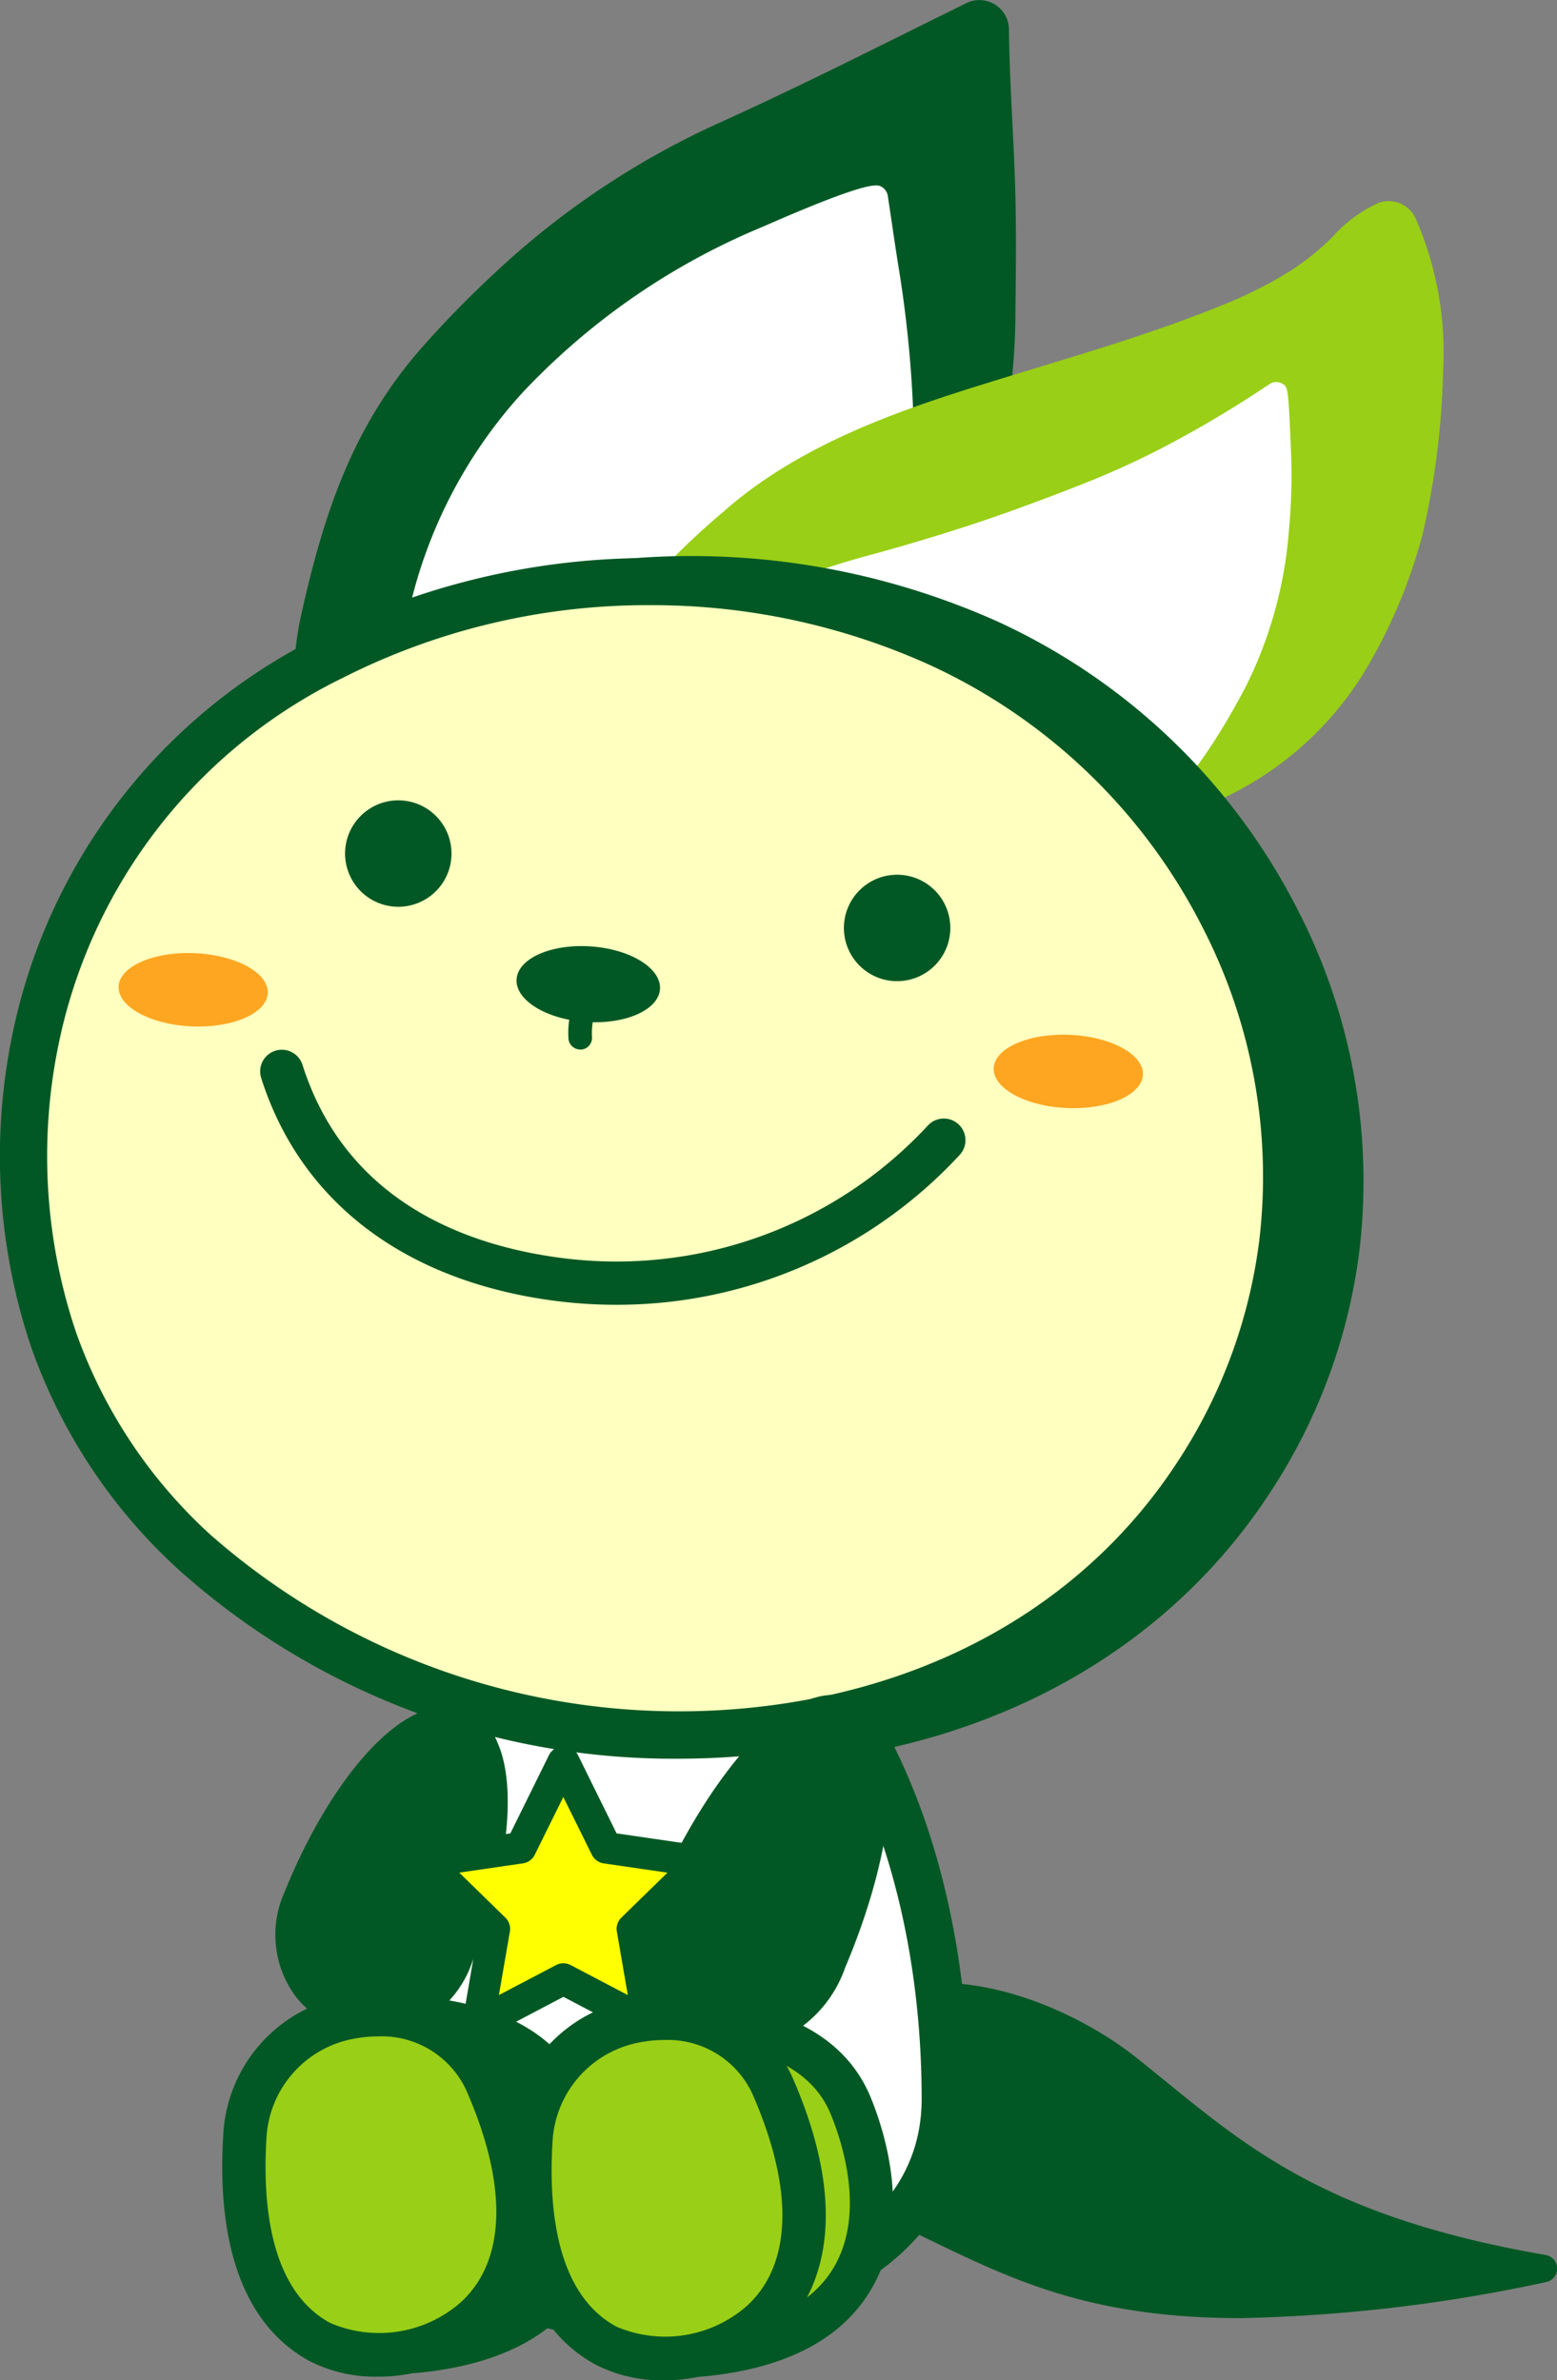 <svg id="レイヤー_1" data-name="レイヤー 1" xmlns="http://www.w3.org/2000/svg" width="70.936" height="108.431" viewBox="0 0 70.936 108.431"><rect x="0" y="0" width="70.936" height="108.431" fill="#808080" stroke="none"/><path d="M42.241,101.28c-3.64-1.76-5.249-3.226-6.477-5.306-1.14-1.926,1.333-3.476,3.773-4.446,4.333-1.723,9.34.7,11.82,2.676,4.63,3.683,8.06,7.253,18.951,9.14C53.157,106.752,48.291,104.207,42.241,101.28Z" fill="#015824"/><path d="M56.533,105.6c-6.814,0-10.37-1.722-14.277-3.612l-.289-.14h0c-3.536-1.711-5.363-3.216-6.744-5.553a2.378,2.378,0,0,1-.247-2.03c.418-1.227,1.875-2.343,4.329-3.317,4.717-1.878,10.041.856,12.442,2.767.467.371.922.741,1.373,1.109,3.939,3.206,7.66,6.234,17.3,7.9a.627.627,0,0,1,.015,1.234A72.4,72.4,0,0,1,56.533,105.6Zm-14.019-4.883.29.141c5.365,2.6,10.048,4.863,24.2,2.46-7.65-1.8-11.076-4.587-14.68-7.521-.447-.364-.9-.731-1.361-1.1-2.189-1.743-7.014-4.244-11.2-2.584-2.038.81-3.319,1.718-3.6,2.556a1.124,1.124,0,0,0,.14.986c1.077,1.824,2.438,3.237,6.21,5.061Z" fill="#015824"/><path d="M16.6,36.917c-1.99-1.948-2.135-6.024-1.569-8.579.954-4.306,2.184-8.122,5.085-11.487A45.91,45.91,0,0,1,23.373,13.5a36.282,36.282,0,0,1,9.982-6.687c3.794-1.717,7.53-3.617,11.266-5.463.027,2.617.245,5.2.3,7.822.038,1.82.011,3.654-.006,5.485a29.193,29.193,0,0,1-.3,3.64,23.7,23.7,0,0,1-2.473,8.616c-.649,1.147-1.489,2.73-2.736,3.305a11.659,11.659,0,0,1-1.427.44l-4.96,1.529L20.744,35.965c-.778.239-1.558.474-2.336.712-.562.172-1.248.733-1.776.274Z" fill="#015824"/><path d="M17.078,38.47a1.965,1.965,0,0,1-1.33-.5c-.023-.02-.061-.056-.093-.088h0c-2.327-2.277-2.637-6.692-1.942-9.83,1.046-4.715,2.36-8.572,5.38-12.074a46.72,46.72,0,0,1,3.356-3.456A37.62,37.62,0,0,1,32.8,5.582c3.02-1.366,6.06-2.878,9-4.339l2.225-1.1a1.346,1.346,0,0,1,1.942,1.192c.014,1.382.084,2.791.152,4.154.061,1.214.121,2.43.147,3.653.034,1.605.017,3.236,0,4.814l-.007.712a29.7,29.7,0,0,1-.313,3.81,24.953,24.953,0,0,1-2.635,9.1l-.108.189c-.7,1.244-1.662,2.948-3.235,3.674a7.149,7.149,0,0,1-1.18.389c-.141.037-.282.074-.416.115L18.8,37.963a2.51,2.51,0,0,0-.291.124A3.468,3.468,0,0,1,17.078,38.47ZM43.332,3.487,43,3.653c-2.961,1.472-6.022,2.994-9.087,4.38A34.9,34.9,0,0,0,24.3,14.472a43.742,43.742,0,0,0-3.169,3.259c-2.651,3.075-3.833,6.581-4.79,10.9-.518,2.341-.286,5.509.954,7.057l.1-.043a5.038,5.038,0,0,1,.626-.253L37.58,29.366c.17-.051.347-.1.525-.145a5.087,5.087,0,0,0,.74-.231,6.447,6.447,0,0,0,2.015-2.55l.109-.2a22.558,22.558,0,0,0,2.311-8.133,27.389,27.389,0,0,0,.288-3.472l.007-.715c.016-1.558.033-3.168,0-4.73-.025-1.2-.085-2.387-.144-3.576C43.4,4.918,43.361,4.205,43.332,3.487Z" fill="#015824"/><path d="M18.462,36.341c.221-.079.255-5.46.3-6.018A21.373,21.373,0,0,1,24.17,18.28a31.151,31.151,0,0,1,10.8-7.457c.349-.153,4.905-2.093,4.946-1.828.158,1.02.3,2.06.466,3.085a54.306,54.306,0,0,1,.7,6.812,36.067,36.067,0,0,1-1.146,9.285l-.32,1.389Z" fill="#fff"/><path d="M18.462,36.878a.539.539,0,0,1-.468-.8c.105-.518.162-3.1.191-4.356.015-.72.029-1.277.043-1.439a21.819,21.819,0,0,1,5.544-12.361A31.6,31.6,0,0,1,34.749,10.33C39.6,8.2,39.975,8.4,40.158,8.506a.586.586,0,0,1,.287.4l.193,1.292c.088.6.177,1.2.271,1.792a54.3,54.3,0,0,1,.7,6.879,36.873,36.873,0,0,1-1.16,9.424l-.32,1.389a.539.539,0,0,1-.36.391c-16.261,5.209-20.065,6.428-20.994,6.713a1.144,1.144,0,0,1-.139.057l0-.013A.7.7,0,0,1,18.462,36.878Zm21-27.263c-1.025.334-3.45,1.336-4.278,1.7a30.521,30.521,0,0,0-10.614,7.325A20.728,20.728,0,0,0,19.3,30.368c-.013.155-.024.688-.039,1.373-.043,1.917-.078,3.091-.131,3.82l20.024-6.414.251-1.091a35.821,35.821,0,0,0,1.133-9.148,53.471,53.471,0,0,0-.691-6.743c-.1-.6-.186-1.2-.275-1.8Z" fill="#fff"/><path d="M59.271,13.621a12.562,12.562,0,0,0,2.159-1.652,6.31,6.31,0,0,1,1.84-1.461A13.868,13.868,0,0,1,64.4,16.79a35.419,35.419,0,0,1-.9,7.221,22.773,22.773,0,0,1-2.637,6.125,13.693,13.693,0,0,1-5.362,4.836,28.39,28.39,0,0,1-2.863,1.35,7.222,7.222,0,0,1-2.891.114c-2.494-.088-4.968-.293-7.46-.443L29.068,35.2,26.1,35.022l1.33-3.475a33.175,33.175,0,0,1,6.421-7.231c3.026-2.676,7.085-4.194,10.909-5.394,3.847-1.207,7.694-2.254,11.44-3.78A20.956,20.956,0,0,0,59.271,13.621Z" fill="#99cf16"/><path d="M51.344,37.872c-.341,0-.661-.025-.966-.048-.215-.017-.436-.036-.672-.043-1.705-.061-3.422-.176-5.081-.289-.8-.053-1.6-.107-2.41-.156l-16.194-.971a1.347,1.347,0,0,1-1.176-1.825l1.33-3.474a1.345,1.345,0,0,1,.126-.248,34.637,34.637,0,0,1,6.661-7.51c3.224-2.851,7.383-4.409,11.4-5.669.929-.292,1.858-.574,2.786-.857,2.964-.9,5.761-1.75,8.55-2.886a19.456,19.456,0,0,0,2.872-1.421A11.2,11.2,0,0,0,60.494,11l.227-.221a6.334,6.334,0,0,1,2.056-1.525,1.347,1.347,0,0,1,1.729.721,15.193,15.193,0,0,1,1.242,6.888,36.694,36.694,0,0,1-.94,7.494,24.079,24.079,0,0,1-2.794,6.487,15.087,15.087,0,0,1-5.933,5.345c-.306.143-.607.3-.91.456a14.9,14.9,0,0,1-2.092.949A5.243,5.243,0,0,1,51.344,37.872Zm-23.33-4.083,14.362.862c.812.048,1.621.1,2.43.157,1.639.11,3.333.224,5,.283.275.01.535.03.785.05a3.753,3.753,0,0,0,1.625-.092,12.768,12.768,0,0,0,1.721-.791c.333-.173.666-.345,1-.5a12.4,12.4,0,0,0,4.791-4.33,21.381,21.381,0,0,0,2.479-5.762,34.392,34.392,0,0,0,.851-6.9,12.446,12.446,0,0,0-.442-4.075l0,0-.248.243a13.889,13.889,0,0,1-2.389,1.831h0a22.265,22.265,0,0,1-3.265,1.62c-2.9,1.183-5.891,2.091-8.782,2.969-.92.28-1.842.559-2.763.848-3.73,1.171-7.574,2.6-10.42,5.119a32.268,32.268,0,0,0-6.107,6.836ZM59.271,13.621h0Z" fill="#99cf16"/><path d="M53.2,20.886A52.329,52.329,0,0,0,58.15,17.94c.016-.011.12,2.267.131,2.514a25.868,25.868,0,0,1-.09,3.672,18.628,18.628,0,0,1-1.926,6.948c-1.588,2.992-4.314,7.378-8.152,7.393-2.824.011-5.71-.384-8.528-.574L24.878,36.9,27.031,33.5a17.3,17.3,0,0,1,4.8-4.525,36.628,36.628,0,0,1,8.116-3.212c2.126-.587,4.237-1.229,6.311-1.978,1.215-.439,2.425-.89,3.623-1.373C51.028,21.949,52.127,21.439,53.2,20.886Z" fill="#fff"/><path d="M47.991,39.005c-1.872,0-3.781-.173-5.628-.341-.943-.086-1.882-.171-2.814-.233l-14.707-.99a.539.539,0,0,1-.419-.825c1.338-2.117,1.92-3.038,2.243-3.417l-.051-.042.1-.125A17.234,17.234,0,0,1,31.573,28.5a36.866,36.866,0,0,1,8.234-3.261c2.366-.653,4.418-1.3,6.271-1.965,1.416-.512,2.561-.946,3.6-1.367,1.106-.446,2.176-.938,3.267-1.5h0a51.408,51.408,0,0,0,4.9-2.915.543.543,0,0,1,.535-.035c.309.152.309.152.432,2.974a26.718,26.718,0,0,1-.091,3.747,19.149,19.149,0,0,1-1.988,7.147c-1.746,3.29-4.539,7.665-8.625,7.68ZM25.816,36.427l13.805.93c.941.063,1.888.149,2.839.235,1.862.17,3.755.345,5.652.337,3.914-.015,6.747-5.354,7.677-7.107a18.035,18.035,0,0,0,1.866-6.748,25.157,25.157,0,0,0,.088-3.6c-.014-.321-.046-1.01-.075-1.58-1.482.957-2.871,1.766-4.223,2.465h0c-1.123.581-2.221,1.086-3.36,1.545-1.055.426-2.213.865-3.641,1.38-1.88.679-3.957,1.33-6.35,1.992a35.836,35.836,0,0,0-8,3.165,16.43,16.43,0,0,0-4.547,4.272l-.1.124C27.438,33.859,26.437,35.444,25.816,36.427Z" fill="#fff"/><path d="M61.056,56.763a25.108,25.108,0,0,1-3.991,10.809C47.06,82.8,23.388,83,10.345,71.07a24.123,24.123,0,0,1-6.576-9.847,26.5,26.5,0,0,1-.9-13.636C6.426,29.2,28.459,21.529,45.047,29.118A27.947,27.947,0,0,1,58.3,41.806,26.087,26.087,0,0,1,61.056,56.763Z" fill="#015824"/><path d="M33.092,80.444A35.121,35.121,0,0,1,9.739,71.732,25.082,25.082,0,0,1,2.921,61.516a27.329,27.329,0,0,1-.931-14.1A26.183,26.183,0,0,1,16.2,28.943,34.153,34.153,0,0,1,45.42,28.3,28.8,28.8,0,0,1,59.1,41.4,27,27,0,0,1,61.946,56.87h0a25.886,25.886,0,0,1-4.132,11.2C53.4,74.781,46.137,79.084,37.362,80.18A34.423,34.423,0,0,1,33.092,80.444ZM31.482,27.12a31.718,31.718,0,0,0-14.46,3.418A24.426,24.426,0,0,0,3.752,47.757,25.53,25.53,0,0,0,4.616,60.93a23.273,23.273,0,0,0,6.334,9.477c6.684,6.114,16.722,9.174,26.19,7.994C45.384,77.37,52.2,73.35,56.315,67.079a24.1,24.1,0,0,0,3.85-10.423h0A25.224,25.224,0,0,0,57.5,42.211a27.006,27.006,0,0,0-12.83-12.278A31.823,31.823,0,0,0,31.482,27.12ZM61.056,56.763h0Z" fill="#015824"/><path d="M43.067,95.619c0,13.1-27.2,13.1-27.2,0s6.089-23.727,13.6-23.727S43.067,82.514,43.067,95.619Z" fill="#fff"/><path d="M29.466,106.523a18.585,18.585,0,0,1-9.933-2.627,9.552,9.552,0,0,1-4.745-8.278c0-13.908,6.448-24.8,14.678-24.8s14.677,10.894,14.677,24.8C44.143,103.111,36.534,106.523,29.466,106.523Zm0-33.555c-6.906,0-12.525,10.161-12.525,22.65,0,6.014,6.492,8.752,12.525,8.752s12.524-2.738,12.524-8.752C41.99,83.129,36.372,72.968,29.466,72.968Z" fill="#015824"/><path d="M58.452,56.549A24.906,24.906,0,0,1,54.538,67.2c-9.8,15.012-32.944,15.236-45.684,3.5a23.714,23.714,0,0,1-6.42-9.695A26.291,26.291,0,0,1,1.571,47.57c3.5-18.125,25.047-25.7,41.257-18.244A27.331,27.331,0,0,1,55.777,41.814,25.839,25.839,0,0,1,58.452,56.549Z" fill="#ffffbf"/><path d="M30.905,80.116A33.776,33.776,0,0,1,8.124,71.491,24.841,24.841,0,0,1,1.416,61.354a27.288,27.288,0,0,1-.9-13.988,26.043,26.043,0,0,1,14.14-18.417,33.41,33.41,0,0,1,28.624-.6,28.367,28.367,0,0,1,13.46,12.983,26.928,26.928,0,0,1,2.782,15.346h0A25.893,25.893,0,0,1,55.44,67.792C51.071,74.487,43.886,78.769,35.21,79.85A34.755,34.755,0,0,1,30.905,80.116Zm-1.3-52.548a30.678,30.678,0,0,0-13.966,3.3A23.929,23.929,0,0,0,2.628,47.775a25.125,25.125,0,0,0,.825,12.882,22.685,22.685,0,0,0,6.13,9.252,32.338,32.338,0,0,0,25.362,7.8c8.036-1,14.674-4.942,18.692-11.1a23.734,23.734,0,0,0,3.747-10.2A24.794,24.794,0,0,0,54.816,42.3,26.212,26.212,0,0,0,42.378,30.3,30.665,30.665,0,0,0,29.605,27.568ZM58.452,56.549h0Z" fill="#015824"/><path d="M43.273,42.605a2.424,2.424,0,1,1-2.068-2.734A2.423,2.423,0,0,1,43.273,42.605Z" fill="#015824"/><path d="M20.547,39.216a2.424,2.424,0,1,1-2.068-2.734A2.424,2.424,0,0,1,20.547,39.216Z" fill="#015824"/><path d="M30.068,45.061c-.067.949-1.583,1.617-3.387,1.492s-3.213-1-3.146-1.948,1.582-1.617,3.386-1.492S30.134,44.111,30.068,45.061Z" fill="#015824"/><path d="M12.2,45.237c-.04.921-1.594,1.6-3.471,1.519s-3.365-.9-3.325-1.816,1.594-1.6,3.471-1.519S12.235,44.316,12.2,45.237Z" fill="#fea621"/><path d="M52.069,48.956c-.04.921-1.594,1.6-3.471,1.519s-3.365-.9-3.325-1.816,1.594-1.6,3.471-1.518S52.109,48.035,52.069,48.956Z" fill="#fea621"/><path d="M26.434,47.81a.538.538,0,0,1-.534-.48,4.188,4.188,0,0,1,.869-2.844.538.538,0,1,1,.822.7,3.136,3.136,0,0,0-.621,2.032.539.539,0,0,1-.477.594A.583.583,0,0,1,26.434,47.81Z" fill="#015824"/><path d="M28.071,59.438a21.75,21.75,0,0,1-3.006-.209C18.35,58.288,13.674,54.694,11.9,49.107a.987.987,0,1,1,1.881-.6c1.964,6.182,7.371,8.179,11.559,8.765a19.343,19.343,0,0,0,16.934-6,.986.986,0,1,1,1.451,1.336A21.255,21.255,0,0,1,28.071,59.438Z" fill="#015824"/><path d="M20.67,89.083c-2.009,4.993-8.864,2.4-6.855-2.6s5.173-8.461,7.066-7.744S22.68,84.089,20.67,89.083Z" fill="#015824"/><path d="M17.047,92.67a4.545,4.545,0,0,1-3.577-1.723,4.728,4.728,0,0,1-.486-4.8c1.971-4.9,5.429-9.309,8.214-8.248a2.655,2.655,0,0,1,1.48,1.512c.9,2.06.44,5.986-1.176,10h0A4.876,4.876,0,0,1,17.7,92.624,4.446,4.446,0,0,1,17.047,92.67Zm3.279-13.129c-1.2,0-3.793,2.595-5.678,7.281a2.949,2.949,0,0,0,.233,3.018,2.818,2.818,0,0,0,2.563,1.009,3.1,3.1,0,0,0,2.394-2.1h0c1.635-4.061,1.767-7.31,1.2-8.611a.954.954,0,0,0-.471-.555A.662.662,0,0,0,20.326,79.541Z" fill="#015824"/><path d="M37.679,89.279c-2.349,5.551-9.523,3.429-7.174-2.122s5.859-9.576,7.84-8.99S40.028,83.729,37.679,89.279Z" fill="#015824"/><path d="M33.388,93.43a4.542,4.542,0,0,1-1.772-.354c-1.875-.793-3.281-3.093-1.937-6.269,2.268-5.361,6.05-10.344,8.921-9.5a2.4,2.4,0,0,1,1.491,1.362c.979,2.071.356,6.372-1.585,10.96h0A5.648,5.648,0,0,1,33.388,93.43ZM37.906,79c-1.279,0-4.288,3.1-6.575,8.5-.926,2.19-.1,3.46.985,3.919,1.433.606,3.508-.062,4.538-2.495,1.892-4.473,2.245-8.162,1.615-9.494-.162-.345-.325-.393-.378-.408A.646.646,0,0,0,37.906,79ZM37.68,89.28h0Z" fill="#015824"/><path d="M15.654,91.973c2.676-.279,8.415-.245,10.067,3.781s2.058,10.423-6.623,11.338S15.654,91.973,15.654,91.973Z" fill="#015824"/><path d="M18.4,108.116a4.661,4.661,0,0,1-3.824-1.7c-3.237-4-.214-13.66.141-14.748a.986.986,0,0,1,.836-.675c2.085-.214,9.058-.542,11.082,4.388.642,1.565,1.928,5.553,0,8.778-1.323,2.218-3.825,3.536-7.435,3.917A7.676,7.676,0,0,1,18.4,108.116ZM16.4,92.9c-.909,3.071-2.316,9.77-.289,12.274a3.025,3.025,0,0,0,2.883.937c2.958-.312,4.959-1.309,5.948-2.965,1.468-2.461.4-5.727-.134-7.017C23.456,92.836,18.628,92.753,16.4,92.9Z" fill="#015824"/><path d="M22.143,94.812c-2.174-4.943-10.6-3.673-10.988,2.542-.193,3.13.138,7.56,3.421,9.335C18.133,108.612,27.1,106.094,22.143,94.812Z" fill="#99cf16"/><path d="M17.19,108.267a6.565,6.565,0,0,1-3.083-.71c-2.892-1.565-4.253-5.113-3.937-10.264a6.763,6.763,0,0,1,5.746-6.386,6.35,6.35,0,0,1,7.13,3.508c3.065,6.97.876,10.45-.7,11.9A7.632,7.632,0,0,1,17.19,108.267Zm.006-15.5a5.336,5.336,0,0,0-.934.082,4.861,4.861,0,0,0-4.123,4.565c-.185,3.018.169,6.926,2.907,8.407a5.642,5.642,0,0,0,5.961-.954c2.056-1.894,2.139-5.324.232-9.657A4.242,4.242,0,0,0,17.2,92.767Z" fill="#015824"/><path d="M28.688,92.138c2.676-.279,8.415-.245,10.067,3.78s2.057,10.424-6.623,11.339S28.688,92.138,28.688,92.138Z" fill="#99cf16"/><path d="M31.432,108.281a4.66,4.66,0,0,1-3.822-1.7c-3.238-4-.215-13.66.14-14.748a.985.985,0,0,1,.835-.674c2.09-.218,9.058-.546,11.083,4.386.642,1.566,1.928,5.553,0,8.78-1.324,2.217-3.825,3.535-7.434,3.915A7.721,7.721,0,0,1,31.432,108.281Zm-2-15.216c-.907,3.071-2.316,9.77-.289,12.274a3.026,3.026,0,0,0,2.884.936c2.958-.312,4.959-1.309,5.947-2.964,1.47-2.461.4-5.728-.134-7.018C36.49,93,31.653,92.91,29.434,93.065Z" fill="#015824"/><path d="M35.177,94.977C33,90.034,24.572,91.3,24.189,97.518c-.193,3.131.138,7.56,3.421,9.335C31.167,108.777,40.138,106.259,35.177,94.977Z" fill="#99cf16"/><path d="M30.222,108.431a6.574,6.574,0,0,1-3.081-.709c-2.894-1.565-4.255-5.114-3.937-10.264a6.761,6.761,0,0,1,5.745-6.386,6.338,6.338,0,0,1,7.131,3.507h0c3.065,6.97.876,10.45-.7,11.9A7.635,7.635,0,0,1,30.222,108.431Zm.01-15.5a5.342,5.342,0,0,0-.936.082,4.86,4.86,0,0,0-4.123,4.565c-.186,3.018.167,6.926,2.906,8.407a5.641,5.641,0,0,0,5.963-.954c2.055-1.895,2.137-5.325.232-9.658h0A4.242,4.242,0,0,0,30.232,92.932Z" fill="#015824"/><polygon points="25.67 80.238 27.612 84.175 31.956 84.806 28.813 87.869 29.555 92.196 25.67 90.153 21.784 92.196 22.526 87.869 19.383 84.806 23.727 84.175 25.67 80.238" fill="#ffff01"/><path d="M29.555,92.913a.709.709,0,0,1-.334-.083l-3.552-1.866L22.118,92.83a.717.717,0,0,1-1.041-.756l.678-3.954-2.873-2.8a.717.717,0,0,1,.4-1.224l3.97-.578,1.776-3.6a.747.747,0,0,1,1.287,0l1.776,3.6,3.971.578a.717.717,0,0,1,.4,1.224l-2.873,2.8.678,3.954a.717.717,0,0,1-.707.839Zm-3.886-3.477a.706.706,0,0,1,.334.083l2.6,1.365-.5-2.894a.716.716,0,0,1,.206-.634l2.1-2.049-2.905-.423a.718.718,0,0,1-.54-.393l-1.3-2.631-1.3,2.631a.716.716,0,0,1-.54.393l-2.9.423,2.1,2.049a.719.719,0,0,1,.206.634l-.5,2.894,2.6-1.365A.709.709,0,0,1,25.669,89.436Z" fill="#015824"/></svg>